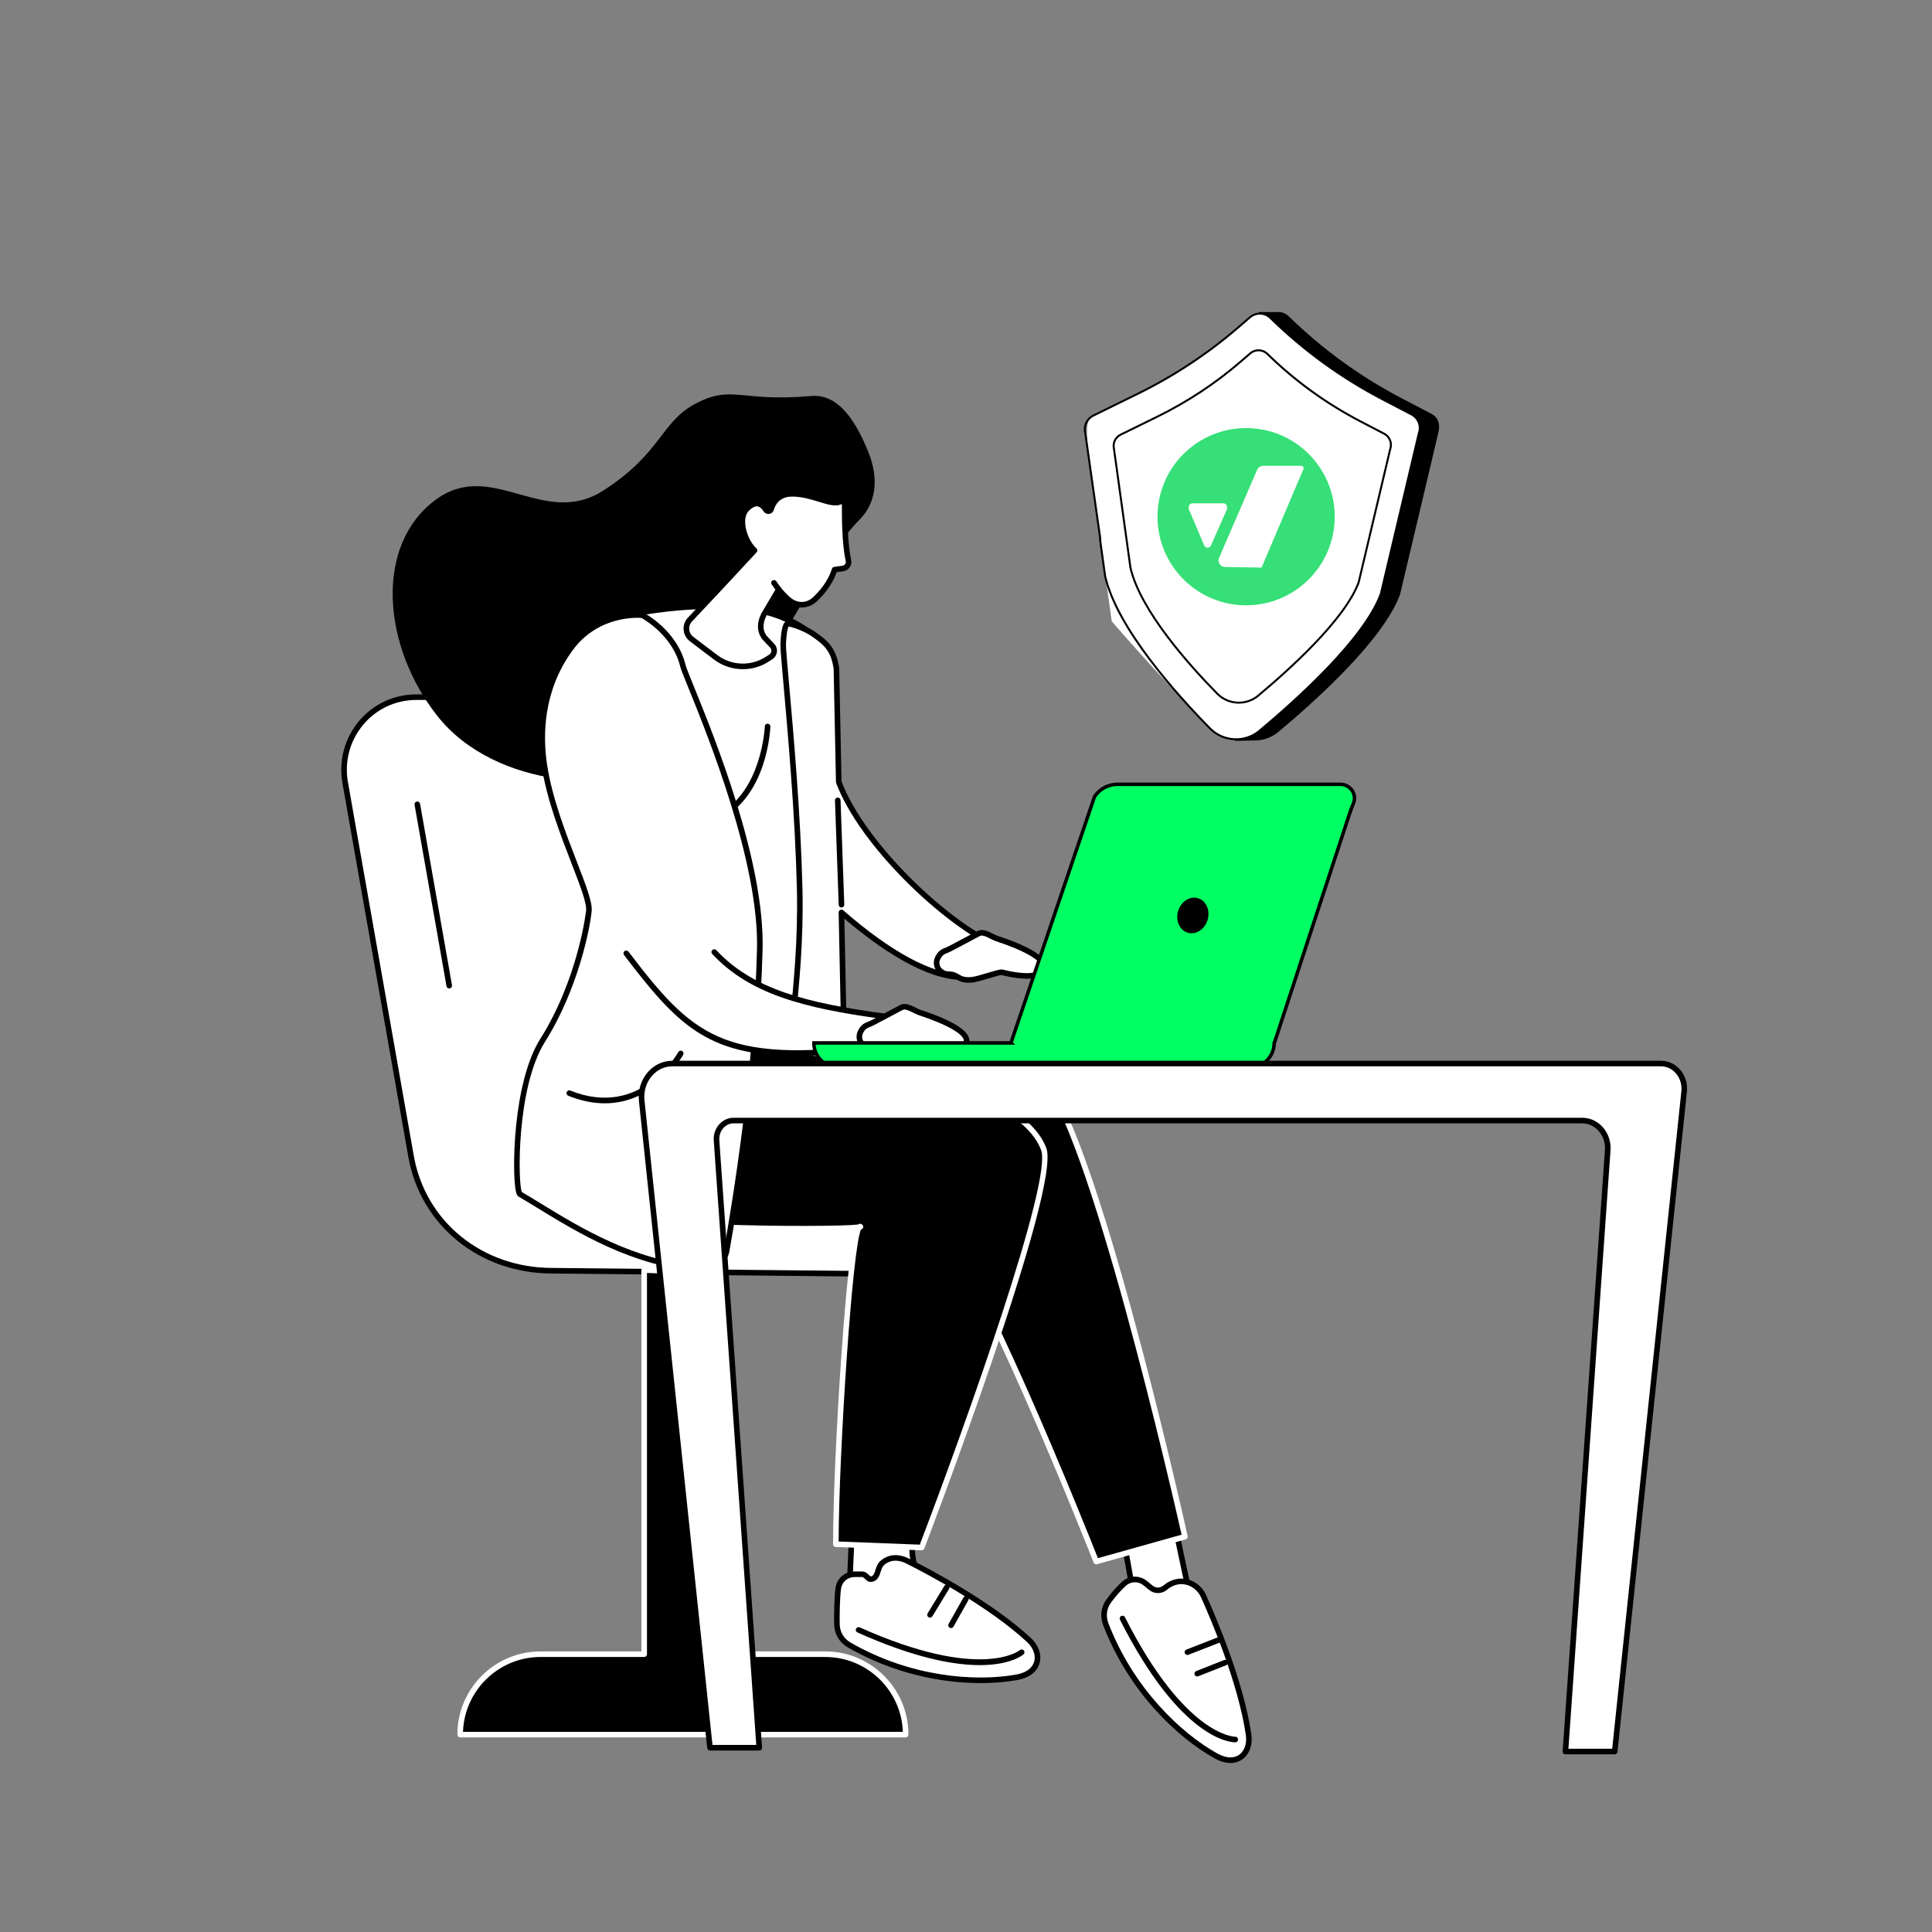 <?xml version="1.0" encoding="UTF-8"?> <svg xmlns="http://www.w3.org/2000/svg" id="Layer_3" viewBox="0 0 2227.57 2227.57"><rect x="0" y="0" width="2227.57" height="2227.57" fill="#808080" stroke="none"/><defs><style>.cls-1{fill:#36df77;}.cls-2{fill:#fff;}.cls-3{fill:#00ff62;stroke:#000;}.cls-3,.cls-4{stroke-miterlimit:10;stroke-width:4px;}.cls-4{stroke:#00ff62;}</style></defs><path class="cls-2" d="M1080.29,1469.53l-443.53-4.41c-80.2,0-148.8-52.36-162.85-132.07l-75.93-430.79c-9.05-51.32,30.05-98.43,81.69-98.43h289.4l311.22,665.69Z"></path><path d="M1080.29,1472.75h-.03l-443.53-4.41c-83.74,0-152.01-55.4-165.99-134.72l-75.93-430.79c-4.51-25.57,2.45-51.61,19.08-71.44,16.41-19.55,40.38-30.77,65.78-30.77h289.39c1.25,0,2.38.72,2.92,1.85l311.22,665.69c.47,1,.39,2.17-.21,3.1-.59.92-1.61,1.48-2.7,1.48ZM479.68,807.05c-23.49,0-45.67,10.38-60.85,28.47-15.41,18.36-21.86,42.49-17.68,66.18l75.93,430.79c13.43,76.19,79.1,129.41,159.69,129.41l438.45,4.36-308.19-659.21h-287.35Z"></path><path d="M951.52,1907.27h-135.83v-440.14l-72.97-2.78v442.92h-119.44c-51.21,0-92.71,41.51-92.71,92.72h513.67c0-51.21-41.51-92.72-92.72-92.72Z"></path><path class="cls-2" d="M1044.23,2003.2h-513.67c-1.78,0-3.22-1.44-3.22-3.22,0-52.9,43.03-95.93,95.93-95.93h116.23v-439.71c0-.87.36-1.71.99-2.32.63-.61,1.47-.93,2.35-.9l72.96,2.78c1.73.07,3.09,1.49,3.09,3.21v436.92h132.62c52.9,0,95.93,43.03,95.93,95.93,0,1.78-1.44,3.22-3.22,3.22ZM533.84,1996.77h507.13c-1.7-47.87-41.17-86.28-89.44-86.28h-135.83c-1.78,0-3.22-1.44-3.22-3.22v-437.05l-66.53-2.54v439.58c0,1.78-1.44,3.22-3.22,3.22h-119.45c-48.27,0-87.74,38.41-89.44,86.28Z"></path><path d="M517.96,1139.67c-1.53,0-2.89-1.1-3.16-2.66l-36.81-209.12c-.31-1.75.86-3.42,2.61-3.73,1.74-.31,3.41.86,3.73,2.61l36.8,209.12c.31,1.75-.86,3.42-2.61,3.73-.19.03-.37.05-.56.05Z"></path><path d="M935.21,456.59c29.14-2.58,49.52,23.99,65.83,64.23,13.31,32.84,8.08,60.2-9.9,78.21-58.17,58.27-121.28,226.41-207.56,277.54-68.84,40.8-212.97,33.25-279.52-51.34-63.29-80.43-72.91-196.93-1.29-249.35,64.38-47.12,124.34,33.64,192.67-10.18,67.37-43.2,66.3-79.02,106.15-100.09,42.78-22.62,51.05-1.72,133.64-9.03Z"></path><path class="cls-2" d="M1350.55,1736.75c-.61,2.53,29.08,138.4,29.08,138.4l-68.25-11.43-20.56-114.87,59.72-12.1Z"></path><path d="M1379.63,1878.36c-.18,0-.35-.01-.53-.04l-68.25-11.42c-1.34-.22-2.4-1.27-2.64-2.61l-20.56-114.87c-.31-1.72.81-3.37,2.53-3.72l59.72-12.1c1.06-.22,2.19.13,2.95.92.62.64.94,1.51.9,2.39.47,5.67,17.56,85.16,29.01,137.55.23,1.04-.08,2.13-.81,2.9-.61.64-1.46,1-2.33,1ZM1314.15,1860.92l61.32,10.27c-20.23-92.64-25.98-121.41-27.54-130.62l-53.38,10.81,19.61,109.54Z"></path><path class="cls-2" d="M1343.39,1830.58c4.17-3.51,10.14-6.94,17.74-7.26,11.44-.49,21.87,6.67,26.6,17.19,11.83,26.3,43.04,99.57,51.86,159.46,3.12,21.17-12.85,38.38-37.74,24.51-40.78-22.73-97.36-74.91-126.97-151.96-3.4-8.84-2.19-18.85,3.4-26.48,4.56-6.23,10.74-13.79,17.93-20.22,6.87-6.15,17.19-6.24,24.31-.39l6.41,5.27c4.81,3.96,11.7,3.89,16.47-.12Z"></path><path d="M1418.66,2032.71c-5.01,0-11.14-1.39-18.37-5.42-42.67-23.78-98.82-76.63-128.41-153.62-3.84-9.99-2.42-21.03,3.8-29.53,5.99-8.19,12.17-15.16,18.38-20.72,8.06-7.22,20.04-7.42,28.49-.48l6.41,5.27c3.59,2.95,8.79,2.91,12.36-.09,5.88-4.94,12.68-7.71,19.67-8.01,12.42-.53,24.29,7.14,29.67,19.09,12.74,28.31,43.31,100.59,52.11,160.31,1.8,12.22-2.26,23.39-10.59,29.15-2.73,1.89-7.25,4.06-13.52,4.06ZM1308.52,1824.3c-3.65,0-7.27,1.3-10.17,3.9-5.87,5.26-11.75,11.9-17.47,19.72-4.93,6.73-6.04,15.49-2.99,23.43,28.97,75.39,83.85,127.07,125.54,150.31,9.84,5.48,18.75,6.08,25.11,1.68,6.31-4.35,9.32-13.13,7.89-22.92-8.68-58.92-38.98-130.55-51.61-158.61-4.3-9.57-13.76-15.7-23.53-15.3-5.64.24-10.96,2.43-15.81,6.51-5.95,5-14.6,5.06-20.58.14l-6.41-5.27c-2.93-2.4-6.45-3.6-9.95-3.6Z"></path><path d="M1424.06,2008.85c-5.38,0-62.95-3.37-132.73-141.3-.8-1.59-.17-3.52,1.42-4.32,1.58-.8,3.52-.17,4.32,1.42,69.03,136.43,125.75,137.77,127.09,137.77.05,0,.06,0,.09,0,1.74,0,3.18,1.38,3.23,3.12.05,1.77-1.32,3.24-3.09,3.31-.07,0-.18,0-.33,0Z"></path><path d="M1380.38,1932.93c-1.28,0-2.49-.77-2.99-2.04-.65-1.65.16-3.52,1.81-4.17l32.35-12.76c1.66-.65,3.52.16,4.18,1.81.65,1.65-.16,3.52-1.81,4.17l-32.35,12.76c-.39.15-.79.23-1.18.23Z"></path><path d="M1369.05,1908.15c-1.29,0-2.5-.78-3-2.05-.64-1.66.18-3.52,1.83-4.16l37.95-14.77c1.65-.64,3.52.18,4.16,1.83.64,1.66-.18,3.52-1.83,4.16l-37.95,14.77c-.38.15-.78.22-1.17.22Z"></path><path class="cls-2" d="M1059.34,1736.38c-.49,1.03-4.28,16.98-7.24,43.86-4.92,44.78,45.19,86.24,45.19,86.24l-118.72-16,4.54-103.63,76.23-10.47Z"></path><path d="M1097.29,1869.69c-.14,0-.29,0-.43-.03l-118.71-16c-1.65-.22-2.86-1.67-2.78-3.33l4.54-103.63c.07-1.55,1.24-2.84,2.78-3.05l76.23-10.47c1.17-.16,2.34.34,3.04,1.3.67.92.8,2.11.36,3.15-.46,1.38-4.06,16.16-7.01,42.95-4.68,42.51,43.56,83.01,44.04,83.41,1.11.92,1.47,2.45.9,3.77-.52,1.18-1.68,1.93-2.95,1.93ZM981.92,1847.68l105.64,14.24c-14.19-13.93-42.55-46.62-38.66-82.04,2.06-18.73,4.57-32.57,6.15-39.67l-68.84,9.45-4.29,98.01Z"></path><path class="cls-2" d="M1005.97,1820.4c6.96-2.3,5.37-13.05,11.07-18.13,8.58-7.65,19.33-7.49,29.57-2.33,25.6,12.91,95.54,50.02,139.74,90.94,15.62,14.46,13.95,37.98-14.03,43.02-45.86,8.26-122.36,3.67-193.43-37.38-8.16-4.71-13.45-13.26-13.88-22.73-.35-7.74.01-33.41,1.58-42.97,1.5-9.14,9.46-15.77,18.64-15.75l8.27.02c6.21.02,6.56,7.26,12.46,5.31Z"></path><path d="M1130.78,1940.59c-44.9,0-100.73-10.81-153.49-41.28-9.22-5.33-15.01-14.81-15.48-25.38-.35-7.91,0-33.76,1.62-43.64,1.76-10.7,10.9-18.44,21.77-18.44h.06l8.27.02c4.23.01,6.68,2.43,8.31,4.04,1.72,1.69,1.98,1.82,3.14,1.44,2.18-.72,3.07-3.17,4.33-7.1,1.13-3.52,2.41-7.52,5.61-10.37,9.02-8.04,20.79-9.04,33.16-2.8,27.55,13.9,96.4,50.64,140.48,91.45,9,8.33,12.82,19.56,9.97,29.3-1.69,5.77-7.26,15.94-25.63,19.25-12.34,2.22-26.58,3.52-42.12,3.52ZM985.19,1818.28c-7.7,0-14.18,5.48-15.42,13.05-1.53,9.33-1.88,34.81-1.54,42.31.37,8.36,4.96,15.87,12.27,20.09,69.52,40.15,144.37,45.44,191.26,37,11.08-2,18.4-7.22,20.59-14.72,2.16-7.39-.97-16.11-8.17-22.78-43.48-40.26-111.7-76.65-139.01-90.43-6.97-3.51-17.12-6.04-25.99,1.86-1.89,1.69-2.8,4.53-3.76,7.53-1.42,4.44-3.03,9.47-8.44,11.25-4.99,1.65-7.81-1.13-9.67-2.97-1.45-1.43-2.27-2.18-3.8-2.18l-8.27-.02h-.04ZM1005.97,1820.4h.03-.03Z"></path><path d="M1129.65,1919.86c-29.92,0-75.17-8.15-141.05-37.66-1.62-.73-2.35-2.63-1.62-4.25.73-1.62,2.63-2.35,4.25-1.62,139.69,62.57,184.23,26.62,184.66,26.25,1.34-1.15,3.37-1.01,4.53.33,1.16,1.34,1.03,3.35-.3,4.52-1.01.89-14.89,12.43-50.47,12.43Z"></path><path d="M1096.54,1877.14c-.53,0-1.08-.13-1.58-.42-1.55-.87-2.1-2.83-1.22-4.38l17.17-30.48c.87-1.55,2.83-2.1,4.38-1.22,1.55.87,2.1,2.83,1.22,4.38l-17.17,30.48c-.59,1.05-1.68,1.64-2.81,1.64Z"></path><path d="M1072.28,1865.08c-.57,0-1.15-.15-1.67-.47-1.52-.92-2-2.9-1.07-4.42l19.34-31.74c.93-1.52,2.9-2,4.42-1.07,1.52.92,2,2.9,1.07,4.42l-19.34,31.74c-.61.99-1.67,1.54-2.75,1.54Z"></path><path d="M737.67,1213.98s415.57-18.04,461,24.15c61.63,57.23,167.49,533.63,167.49,533.63l-102.22,28.66s-154.02-390.97-192.18-390.97-397.96-12.84-397.96-12.84l63.87-182.62Z"></path><path class="cls-2" d="M1263.95,1803.63c-1.29,0-2.5-.78-2.99-2.04-.38-.98-38.98-98.81-81.73-195.38-77.35-174.7-100.91-193.56-107.45-193.56-37.78,0-394.48-12.71-398.08-12.84-1.02-.04-1.96-.56-2.54-1.4-.57-.84-.72-1.91-.38-2.88l63.87-182.62c.44-1.24,1.58-2.09,2.9-2.15,17.02-.74,417.44-17.61,463.33,25.01,61.65,57.25,164.11,515.8,168.44,535.29.37,1.67-.63,3.33-2.27,3.8l-102.22,28.66c-.29.08-.58.12-.87.12ZM678.29,1393.54c41.12,1.46,358.09,12.68,393.48,12.68,7.1,0,25.94,0,113.34,197.4,38.84,87.71,74.24,176.46,80.76,192.91l96.49-27.05c-9.1-40.41-108.19-475.43-165.87-529-42.28-39.26-423.98-24.7-456.49-23.38l-61.71,176.44Z"></path><path d="M655.93,1200.85s-54.8,160.9-11.19,190.25c43.61,29.35,357.99,26.85,347.09,23.18-10.9-3.67-28.11,263.45-28.11,366.17l98.98,3.82s157.74-413.1,140.74-459.23c-30.42-82.52-259.77-110.37-334.7-121.41-15.43-2.27-212.81-2.78-212.81-2.78Z"></path><path class="cls-2" d="M1062.69,1787.49s-.08,0-.12,0l-98.98-3.82c-1.73-.07-3.09-1.49-3.09-3.21,0-48.65,3.86-136.25,9.61-217.97,6.96-99.08,12.34-132.38,15.74-144.04-23.46,1.68-94,1.65-153.81-.37-73.48-2.49-165.93-8.72-189.09-24.31-45.14-30.37,7.67-187.29,9.94-193.95.44-1.3,1.67-2.18,3.04-2.18h0c8.07.02,197.79.54,213.27,2.82,4.46.66,9.47,1.37,14.96,2.16,87.69,12.54,293.03,41.92,322.29,121.32,17.22,46.72-134.29,444.58-140.75,461.49-.48,1.25-1.68,2.07-3.01,2.07ZM966.93,1777.36l93.58,3.61c54.58-143.13,152.96-419.4,139.9-454.82-27.94-75.8-230.62-104.8-317.17-117.18-5.49-.79-10.51-1.5-14.98-2.16-14.13-2.08-187.76-2.67-210.02-2.74-6.28,19.21-50.14,158.5-11.71,184.35,39.84,26.81,314.93,26.96,342.58,23.46.03-.03.07-.05.11-.08,1.09-.78,2.41-.99,3.63-.58,2.05.69,2.39,2.38,2.45,2.88.14,1.24-.55,2.57-1.62,3.21-.19.11-.51.22-.97.33-9.74,19.59-25.47,254.67-25.78,359.71Z"></path><path class="cls-2" d="M705.18,712.99s1.47-26.52-14.92,250.01c0,0,11.28,213.98,12.68,238.11,1.41,24.13,210.66,13.64,210.66,13.64,24.75-108.52,22.05-233.05,4.78-366.07l35.86-3.21,2.49-83.61c-6.49-24.62-33.9-42.31-52.3-48.89-49.01-22.03-135.92-14.95-199.26.02Z"></path><path d="M819.68,1220.23c-3.62,0-7.26-.01-10.89-.04-107.99-.81-108.73-13.49-109.05-18.9-1.39-23.86-12.57-235.99-12.69-238.13,0-.12,0-.24,0-.36,6.87-116.02,10.61-178.69,12.62-212.36,1.01-16.84,1.59-26.42,1.91-31.8l.33-5.29c.01-.2.03-.44.06-.72l.02-.41h.03c.23-1.42.9-3.3,3.36-3.13.25.01.69.07,1.16.27,60.7-14.05,148.41-22.16,199.21.67,21.48,7.67,47.75,26.97,54.09,51.01.08.3.11.61.11.92l-2.49,83.61c-.05,1.63-1.31,2.96-2.93,3.11l-32.53,2.91c18.81,146.85,17.09,265.9-5.26,363.88-.32,1.41-1.54,2.43-2.97,2.5-.49.02-45.92,2.27-94.09,2.27ZM693.49,963c.38,7.26,11.3,214.37,12.67,237.91.07,1.24,3.57,12.09,102.67,12.84,45.42.34,91.26-1.61,102.18-2.11,21.83-97.51,23.19-216.14,4.19-362.55-.11-.87.13-1.74.68-2.43.55-.68,1.35-1.11,2.22-1.19l33.02-2.95,2.39-80.28c-5.96-21.58-30.1-39.08-50.15-46.24-49.51-22.25-135.43-14.22-195.14-.42-.66,10.61-3.44,56.77-14.74,247.43Z"></path><path d="M830.23,944.31c-1.16,0-2.27-.62-2.85-1.72-.83-1.57-.23-3.52,1.35-4.35,49.75-26.22,53.06-100.01,53.09-100.75.06-1.78,1.55-3.15,3.33-3.1,1.78.07,3.16,1.56,3.09,3.33-.12,3.18-3.51,78.26-56.52,106.2-.48.25-.99.37-1.5.37Z"></path><path class="cls-2" d="M740.54,709.31s-50.39-5.82-82.84,38.5c-32.22,44.01-36.15,94.19-30.07,134.53,10.32,68.47,53.35,146.44,51.37,167.71-.96,10.33-11.91,83.75-53.35,149.49-34.13,54.14-32.66,173.52-26,177.41,44.92,26.18,118.59,79.3,206.32,85.64,16.21,1.17,29.45-7.22,31.8-20.33,9.37-52.41,34.48-204.44,38.25-347.15,3.27-123.59-84.74-311.25-88.62-327.36-9.4-39.05-46.87-58.43-46.87-58.43Z"></path><path d="M809.04,1465.91c-1.09,0-2.19-.04-3.3-.12-75.86-5.48-139.86-44.7-186.59-73.33-7.55-4.62-14.67-8.99-21.12-12.75-1.43-.83-2.36-2.48-3.1-5.52-4.82-19.67-4.03-125.58,28-176.38,43.89-69.62,52.8-147.32,52.87-148.07.81-8.67-7.39-29.86-16.89-54.39-12.77-32.98-28.66-74.03-34.46-112.54-5.41-35.96-4.49-88.9,30.66-136.91,33.17-45.31,85.29-39.85,85.8-39.79.39.04.76.16,1.11.34,1.58.82,38.89,20.52,48.52,60.54.65,2.7,4.28,11.66,9.31,24.05,24.56,60.58,82.09,202.43,79.4,304.15-3.74,141.24-28.03,290.16-38.3,347.63-2.49,13.92-15.38,23.09-31.89,23.09ZM601.7,1374.41c6.39,3.73,13.4,8.03,20.81,12.57,46.16,28.29,109.39,67.03,183.69,72.4,14.68,1.06,26.34-6.21,28.4-17.69,10.24-57.33,34.48-205.86,38.2-346.66,2.65-100.38-56.62-246.54-78.93-301.57-5.51-13.59-8.84-21.79-9.6-24.96-8.33-34.63-40.18-53.52-44.69-56.04-5.61-.42-50.22-2.45-79.29,37.25-33.86,46.24-34.72,97.39-29.49,132.15,5.7,37.81,21.44,78.49,34.09,111.18,10.59,27.37,18.25,47.14,17.3,57.31-1.86,19.94-15.73,90.45-53.84,150.9-33.25,52.75-31.21,164.04-26.66,173.16Z"></path><path class="cls-2" d="M1156.27,1093.58c-58.3-22.63-161.27-116.85-189.21-192.06l-2.69-130.68c-3.09-20.62-10.36-28.94-27.58-40.44-6.75-4.51-18.38-9.6-27.83-11.47,0,0-4.88-2.77-5.95,23.97-.52,13.02,16.05,157.8,19.01,281.89,2.08,86.85-10.88,162.72-10.01,179.41.06,1.24,57.23,12.67,61.07,8.83l.38-1.15-3.29-159.85c32.14,28.03,93.55,76.35,142.33,74.58l43.78-33.03Z"></path><path d="M967.64,1216.85c-17.29,0-55.88-9.21-56.3-9.37-2.01-.77-2.49-2.13-2.54-3.12-.3-5.69.91-17.61,2.58-34.1,3.51-34.69,8.82-87.11,7.43-145.4-2.04-85.09-10.4-179.11-15.4-235.29-2.36-26.51-3.78-42.52-3.61-46.81.83-20.77,3.94-25.09,6.55-26.55,1.28-.71,2.54-.7,3.49-.4,10.3,2.09,22.23,7.55,28.75,11.91,17.36,11.59,25.66,20.5,28.98,42.64.02.14.03.27.03.41l2.68,130.13c27.25,72.55,127.19,166.39,187.17,189.68,1.09.42,1.86,1.4,2.02,2.56.16,1.16-.32,2.31-1.25,3.01l-43.78,33.03c-.53.4-1.16.62-1.82.65-43.96,1.58-98.96-36.46-139.08-70.65l3.14,152.63c0,.37-.05.73-.16,1.08l-.38,1.15c-.16.47-.42.91-.78,1.26-1.1,1.1-3.88,1.55-7.71,1.55ZM915.18,1201.99c9.28,2.72,46.78,9.37,55.03,8.59l-3.26-158.49c-.03-1.27.7-2.44,1.86-2.98,1.15-.54,2.52-.35,3.47.49,55.47,48.37,102.96,73.84,137.61,73.84.5,0,.99,0,1.48-.02l38.47-29.02c-61.73-27.01-159.06-119.79-185.79-191.76-.13-.34-.19-.69-.2-1.05l-2.68-130.47c-2.94-19.42-9.44-26.87-26.16-38.04-5.84-3.9-16.42-8.77-25.73-10.8-.76,1.44-2.48,6.23-3.06,20.75-.16,3.88,1.42,21.54,3.59,45.98,5,56.26,13.38,150.41,15.42,235.71,1.4,58.69-3.93,111.35-7.46,146.2-1.45,14.36-2.55,25.18-2.59,31.08Z"></path><path class="cls-2" d="M1081.89,1103.33c1.65-3.23,4.43-5.8,7.84-7.02,2.45-.88,4.85-2.04,7.15-3.26l31.79-16.87c5.96-2.92,14.47,3.88,20.65,5.91,18.66,6.13,57.28,20.56,54.1,34.12-3.43,14.63-36.63,7.7-48.42,4.75-2.69-.67-27.08,8.16-34.8,8.74-10.66.81-13.12-1.9-18.33-4.64-2.38-1.25-5.02-1.81-7.89-1.83-4.39-.03-8.57-1.87-11.32-5.3l-.06-.08c-3.03-3.78-3.56-8.99-1.35-13.31l.62-1.22Z"></path><path d="M1116.7,1133.08c-7.25,0-10.59-1.91-14.1-3.92-.7-.4-1.42-.81-2.21-1.23-1.84-.97-3.94-1.44-6.42-1.46-5.49-.04-10.52-2.41-13.81-6.51-3.88-4.84-4.55-11.43-1.77-16.87l.63-1.22c2.07-4.05,5.49-7.1,9.62-8.58,1.97-.71,4.11-1.68,6.73-3.07l31.79-16.87c5.7-2.79,12,.37,17.56,3.17,2.05,1.03,3.98,2,5.6,2.53,40.12,13.18,59.04,25.94,56.23,37.91-.79,3.38-2.8,6.07-5.96,8-10.81,6.59-33.41,2.37-46.1-.79-1.71.12-8.37,2.1-13.27,3.56-8.07,2.4-16.42,4.88-20.77,5.21-1.36.1-2.6.15-3.75.15ZM1131.96,1078.69c-.69,0-1.33.12-1.88.39l-31.7,16.82c-2.9,1.54-5.3,2.63-7.57,3.44-2.59.93-4.74,2.87-6.06,5.46l-.63,1.22c-1.63,3.18-1.24,7.04,1,9.84,2.13,2.66,5.34,4.15,8.89,4.18,3.48.02,6.63.76,9.36,2.2.86.45,1.65.9,2.41,1.34,3.73,2.14,6.2,3.54,14.17,2.94,3.65-.28,12.39-2.87,19.41-4.96,11.36-3.37,14.45-4.18,16.41-3.7,19.57,4.9,35.07,5.5,41.46,1.61,1.68-1.02,2.65-2.29,3.04-3.97,1.76-7.48-18.64-19.38-51.97-30.33-2.07-.68-4.22-1.76-6.48-2.89-3.37-1.7-7.11-3.57-9.87-3.57ZM1081.89,1103.33h.03-.03Z"></path><path class="cls-2" d="M786.54,1039.81c41.04,93.88,114.44,116.19,234.83,132.23l-12.84,35.52c-179.89,22.46-213.74-13.13-286.46-108.38l64.47-59.37Z"></path><path d="M918.3,1217.41c-103.61,0-138.23-36.96-198.79-116.28-1.08-1.41-.81-3.43.61-4.51,1.41-1.08,3.43-.8,4.51.61,73.54,96.33,108.02,128.78,281.55,107.38l10.81-29.91c-91.47-12.41-153.02-28.93-195.83-74.8-1.21-1.3-1.14-3.33.16-4.55,1.3-1.21,3.33-1.14,4.55.16,42.11,45.12,103.73,61.06,195.93,73.35.96.13,1.82.69,2.32,1.52.51.83.61,1.85.28,2.76l-12.84,35.52c-.41,1.14-1.43,1.95-2.63,2.1-35.35,4.41-65.09,6.66-90.63,6.66Z"></path><path d="M697.24,1272.11c-12.73,0-26.76-2.55-42.09-8.74-1.65-.67-2.44-2.54-1.78-4.19.67-1.65,2.55-2.44,4.19-1.78,81.45,32.88,124.07-43.56,124.49-44.34.85-1.56,2.8-2.14,4.36-1.29,1.56.85,2.14,2.8,1.29,4.36-.37.68-31.2,55.98-90.46,55.98Z"></path><path d="M970.23,1046.37c-1.72,0-3.15-1.37-3.21-3.1l-4.31-120.38c-.07-1.78,1.32-3.27,3.1-3.33,1.76-.08,3.27,1.32,3.33,3.1l4.31,120.38c.07,1.78-1.32,3.27-3.1,3.33-.04,0-.08,0-.12,0Z"></path><path class="cls-2" d="M992.79,1188.6c1.65-3.23,4.43-5.8,7.84-7.02,2.45-.88,4.85-2.04,7.15-3.26l31.79-16.87c5.96-2.92,14.47,3.88,20.65,5.91,18.66,6.13,57.28,20.56,54.1,34.12-3.43,14.63-36.63,7.7-48.42,4.75-2.69-.67-27.09,8.16-34.8,8.74-10.66.81-13.12-1.9-18.33-4.64-2.38-1.25-5.02-1.81-7.89-1.83-4.39-.03-8.57-1.87-11.32-5.3l-.06-.08c-3.03-3.78-3.56-8.99-1.35-13.31l.62-1.22Z"></path><path d="M1027.6,1218.34c-7.25,0-10.59-1.91-14.1-3.92-.7-.4-1.42-.82-2.21-1.23-1.84-.97-3.94-1.44-6.41-1.46-5.49-.04-10.52-2.41-13.8-6.51-3.88-4.84-4.55-11.43-1.77-16.87l.63-1.22c2.07-4.05,5.49-7.1,9.62-8.58,1.98-.71,4.12-1.69,6.73-3.07l31.79-16.87c5.7-2.79,12,.37,17.56,3.17,2.05,1.03,3.98,2,5.6,2.53,40.12,13.18,59.04,25.93,56.23,37.91-.79,3.38-2.8,6.07-5.96,8-10.8,6.59-33.41,2.37-46.1-.79-1.71.12-8.37,2.1-13.27,3.56-8.07,2.4-16.42,4.88-20.76,5.21-1.36.1-2.6.15-3.75.15ZM1042.86,1163.95c-.69,0-1.33.12-1.88.39l-31.7,16.82c-2.88,1.53-5.29,2.62-7.57,3.44-2.59.93-4.74,2.87-6.06,5.46l-.63,1.22c-1.63,3.18-1.24,7.05,1,9.84,2.13,2.66,5.35,4.15,8.89,4.18,3.48.02,6.63.76,9.36,2.2.86.45,1.65.9,2.42,1.34,3.73,2.13,6.17,3.54,14.17,2.94,3.65-.28,12.39-2.87,19.41-4.96,11.36-3.38,14.46-4.18,16.41-3.7,19.57,4.9,35.07,5.5,41.46,1.6,1.68-1.02,2.65-2.29,3.04-3.97,1.76-7.48-18.64-19.38-51.97-30.33-2.07-.68-4.21-1.76-6.48-2.89-3.38-1.7-7.11-3.57-9.88-3.57ZM992.79,1188.6h.03-.03Z"></path><path class="cls-2" d="M971.77,655.47c4.42-.62,7.44-4.86,6.47-9.22-6.04-27.08-3.72-73.46-4.61-72.16-9.66,14.17-29.76-3.61-58.4-4.74-17.06-.67-23.63,9.43-26.15,17.7-.81,2.67-4.43,3.17-5.94.83-4.18-6.47-11.28-11.95-21.88-1.35-11.78,11.78-1.92,39.09,8.73,48.05-2.59,2.95-43.28,46.82-74.5,79.78-6.18,6.53-5.32,16.97,1.85,22.41l27.75,21.06c17.34,13.16,41.06,14.08,59.37,2.31l4.28-2.75c4.44-2.86,5.2-9.04,1.57-12.88l-8.41-8.91c-6.81-8.08-5.56-18.33-1.2-26.88l17.15-29.08c3.94,4.76,8.92,10.21,13.5,13.41,9.14,6.38,20.5,5.39,28.56-2.31,11.05-10.55,18.78-22.4,22.29-33.92l9.56-1.35Z"></path><path d="M856.45,771.56c-11.78,0-23.53-3.74-33.3-11.16l-27.75-21.06c-4.15-3.15-6.77-7.92-7.19-13.1-.42-5.18,1.38-10.31,4.95-14.08,27.87-29.42,63.3-67.57,72.35-77.42-6.88-7.42-12.3-20.5-12.77-31.47-.35-8,1.82-14.57,6.25-19,5.05-5.05,10.07-7.35,14.83-6.84,4.55.48,8.6,3.42,12.02,8.72,2.54-7.82,9.58-20.78,29.52-19.99,11.94.47,22.57,3.77,31.1,6.42,13.56,4.21,20.26,5.95,24.51-.28.79-1.17,2.31-1.7,3.65-1.29,2.48.76,2.48.97,2.48,11.6,0,14.2,0,43.74,4.28,62.95.65,2.92.04,6.02-1.67,8.49-1.74,2.51-4.47,4.19-7.49,4.61l-7.57,1.06c-3.95,11.53-11.7,23.01-22.51,33.34-9.19,8.78-22.3,9.82-32.62,2.62-3.26-2.28-7.01-5.81-11.18-10.53l-14.86,25.19c-2.56,5.04-5.99,15.01.89,23.18l8.29,8.78c2.38,2.53,3.51,5.95,3.09,9.4-.42,3.45-2.34,6.51-5.26,8.39l-4.28,2.76c-9.05,5.82-19.41,8.71-29.75,8.71ZM872.52,583.79c-2.62,0-5.64,1.69-8.98,5.02-3.95,3.95-4.56,9.89-4.37,14.18.51,11.72,7.09,24.25,12.9,29.13.66.56,1.07,1.36,1.14,2.22.07.86-.22,1.72-.79,2.37-2.52,2.86-42.53,46.03-74.58,79.87-2.32,2.44-3.48,5.77-3.21,9.13.28,3.36,1.98,6.46,4.67,8.5l27.75,21.06c16.2,12.3,38.58,13.17,55.68,2.16l4.29-2.76c1.31-.84,2.17-2.21,2.36-3.76.19-1.54-.32-3.08-1.39-4.21l-8.41-8.91c-6.9-8.17-7.48-19.26-1.73-30.55l17.25-29.25c.53-.9,1.47-1.49,2.52-1.57,1.03-.08,2.06.35,2.73,1.16,5,6.04,9.33,10.36,12.87,12.83,7.87,5.49,17.48,4.7,24.5-2,10.63-10.15,18.04-21.4,21.43-32.53.37-1.2,1.39-2.07,2.63-2.25l9.56-1.35c1.25-.18,2.38-.87,3.09-1.91.7-1.02.95-2.23.68-3.43-4.44-19.91-4.44-49.93-4.44-64.35v-1.51c-6.89,3.58-15.97.76-26.1-2.38-8.6-2.67-18.36-5.7-29.45-6.13-12-.47-19.68,4.72-22.95,15.42-.74,2.44-2.79,4.19-5.34,4.54-2.56.36-5-.76-6.38-2.91-2.32-3.59-4.78-5.55-7.3-5.81-.21-.02-.41-.03-.63-.03ZM971.78,655.47h.03-.03Z"></path><path class="cls-2" d="M892.38,671.98l5.48,7.65-5.48-7.65Z"></path><path d="M897.86,682.84c-1,0-1.99-.47-2.62-1.34l-5.48-7.64c-1.04-1.44-.7-3.45.74-4.49,1.44-1.04,3.46-.7,4.49.74l5.48,7.64c1.04,1.44.7,3.45-.74,4.49-.57.41-1.22.6-1.87.6Z"></path><path class="cls-3" d="M1165.61,1202.46l96.33-283.87c5.78-8.9,15.83-14.29,26.65-14.29h256.75c11.65,0,19.15,11.32,15.35,21.31-1.51,3.97-3.14,7.9-4.47,11.94l-87.06,265.43h-.03c-.28,15.52-12.91,28.02-28.47,28.02h-473.8c-15.74,0-28.5-12.77-28.5-28.53h227.26Z"></path><path class="cls-4" d="M1356.45,1049.8c-3.62,12.02,1.91,24.33,12.36,27.48,10.44,3.15,21.84-4.04,25.46-16.06,3.62-12.02-1.91-24.33-12.36-27.48-10.44-3.15-21.84,4.04-25.46,16.06Z"></path><path class="cls-2" d="M1915.13,1226.25H775.21c-21.24,0-37.74,19.96-35.34,42.74l78.72,746.13h56.84l-49.27-700.27c-.87-12.34,8.17-22.87,19.63-22.87h978.51c17.15,0,30.68,15.75,29.38,34.21l-48.78,693.3h56.84l80.06-761.02c1.81-17.18-10.64-32.23-26.66-32.23Z"></path><path d="M1861.73,2022.72h-56.84c-.89,0-1.74-.37-2.35-1.02-.61-.65-.92-1.53-.85-2.42l48.78-693.3c.59-8.41-2.24-16.63-7.76-22.55-4.94-5.3-11.48-8.22-18.41-8.22h-978.51c-4.34,0-8.43,1.83-11.52,5.15-3.49,3.75-5.28,8.95-4.91,14.27l49.27,700.27c.06.89-.25,1.77-.85,2.42-.61.65-1.46,1.02-2.35,1.02h-56.84c-1.65,0-3.03-1.24-3.2-2.88l-78.72-746.13c-1.31-12.38,2.57-24.63,10.65-33.6,7.37-8.19,17.27-12.69,27.89-12.69h1139.91c8.23,0,15.92,3.49,21.63,9.83,6.24,6.93,9.24,16.39,8.23,25.95l-80.06,761.02c-.17,1.64-1.55,2.88-3.2,2.88ZM1808.35,2016.29h50.49l79.75-758.14c.81-7.75-1.6-15.4-6.62-20.98-4.47-4.97-10.46-7.71-16.84-7.71H775.21c-8.77,0-16.98,3.75-23.11,10.56-6.85,7.62-10.15,18.05-9.03,28.62l78.42,743.25h50.49l-49.03-696.82c-.5-7.1,1.91-14.07,6.62-19.11,4.33-4.64,10.09-7.2,16.23-7.2h978.51c8.74,0,16.95,3.64,23.12,10.26,6.74,7.23,10.19,17.21,9.47,27.39l-48.54,689.86Z"></path><path d="M1280.17,478.14l51.74-25.39c42.1-20.66,81.39-46.63,116.9-77.26l2.54-15.73s17.54.19,21.3-.02c4.8-.27,9.67,1.41,13.34,5,38.55,37.72,82.43,69.56,130.24,94.51l33.83,17.65c7.86,4.1,10.75,11.33,8.39,21.72l-44.21,186.76c-19.24,52.25-96.74,122.16-140.37,158.56-7.94,6.62-17.63,9.85-27.29,9.79-4.28-.03-22.01.54-22.01.54,0,0-3.75-7.47-8.72-12.52-39.2-39.83-107.99-116.51-121.93-176.89l-23.14-166.93c-1.84-7.98,2.05-16.18,9.41-19.79Z"></path><path class="cls-2" d="M1260.58,479.15l51.33-25.2c41.77-20.5,80.75-46.27,115.99-76.66l13.23-11.41c6.88-5.94,17.16-5.61,23.66.74,38.25,37.43,81.79,69.02,129.23,93.78l33.57,17.51c7.8,4.07,11.36,13.3,8.32,21.55l-43.87,185.31c-19.09,51.84-96.82,121.87-140.1,157.98-16.76,13.98-41.43,12.74-56.74-2.82-38.9-39.52-107.15-115.6-113.4-123.76l-22.96-165.63c-9.42-59.68-5.55-67.81,1.75-71.39Z"></path><path class="cls-2" d="M1292.11,501.15l42.5-20.86c34.59-16.98,66.86-38.31,96.04-63.47l10.95-9.45c5.7-4.91,14.21-4.65,19.59.62,31.67,30.99,67.72,57.15,107,77.65l27.79,14.5c6.46,3.37,9.41,11.01,6.89,17.84l-36.32,153.43c-15.81,42.92-80.16,100.9-116,130.8-13.88,11.58-34.3,10.54-46.98-2.34-32.21-32.72-88.71-95.72-100.17-145.32l-19.01-137.14c-1.51-6.56,1.69-13.29,7.73-16.26Z"></path><path d="M1428.37,811.31c-9.35,0-18.67-3.59-25.62-10.65-32.59-33.11-88.97-96.09-100.47-145.86l-19.03-137.24c-1.62-7.01,1.81-14.22,8.36-17.44l.5,1.02-.5-1.02,42.5-20.86c34.48-16.92,66.71-38.22,95.79-63.31l10.95-9.45c6.1-5.26,15.38-4.97,21.13.66,31.61,30.93,67.52,56.99,106.73,77.45l27.79,14.5c6.92,3.61,10.12,11.85,7.46,19.18l-36.31,153.36s-.02.09-.04.13c-15.83,42.99-79.69,100.7-116.34,131.28-6.61,5.52-14.77,8.24-22.9,8.24ZM1451.05,405.02c-3.11,0-6.22,1.06-8.71,3.21l-10.95,9.45c-29.23,25.22-61.63,46.62-96.28,63.63l-42.5,20.86c-5.6,2.75-8.52,8.91-7.12,14.98l19.03,137.24c11.35,49.13,67.44,111.74,99.85,144.68,12.17,12.37,32.13,13.36,45.44,2.26,36.46-30.42,99.95-87.77,115.64-130.26l36.3-153.36s.02-.09.04-.13c2.31-6.28-.42-13.35-6.35-16.44l-27.79-14.5c-39.41-20.56-75.5-46.75-107.27-77.84-2.56-2.51-5.95-3.78-9.34-3.78Z"></path><path d="M1425.15,853.52c-11.23,0-22.43-4.31-30.77-12.79-39.34-39.97-107.41-116-121.28-176.06l-5.95-42.91c-.09-.62.35-1.2.97-1.29.61-.09,1.2.35,1.29.97l5.94,42.82c13.73,59.41,81.49,135.07,120.67,174.87,14.79,15.02,39.03,16.23,55.2,2.75,44.06-36.75,120.78-106.07,139.74-157.43l43.85-185.24s.02-.09.04-.13c2.83-7.69-.51-16.36-7.78-20.15l-33.57-17.51c-47.57-24.82-91.14-56.44-129.5-93.97-6.13-5.99-15.63-6.29-22.12-.7l-13.23,11.41c-35.29,30.44-74.39,56.29-116.23,76.82l-51.34,25.2c-6.86,3.37-10.45,10.92-8.73,18.36l17.46,122.93c.09.62-.35,1.2-.97,1.29-.63.09-1.2-.35-1.29-.97l-17.44-122.83c-1.94-8.38,2.15-16.98,9.96-20.82l51.34-25.2c41.66-20.45,80.61-46.19,115.75-76.5l13.23-11.41c7.39-6.38,18.22-6.03,25.2.79,38.2,37.38,81.58,68.86,128.96,93.58l33.56,17.51c8.26,4.31,12.07,14.14,8.89,22.89l-43.85,185.24s-.02.09-.04.13c-19.1,51.87-96.19,121.54-140.44,158.46-7.94,6.63-17.74,9.89-27.51,9.89Z"></path><circle class="cls-1" cx="1436.76" cy="595.74" r="102.17"></circle><path class="cls-2" d="M1456.42,537.08c-3.03,0-5.77,1.8-6.97,4.58l-43.86,101.51c-2.15,4.97,1.45,10.52,6.86,10.6l42.16.62h0s48.26-113.61,48.26-113.61c.75-1.76-.54-3.71-2.45-3.71h-44Z"></path><path class="cls-2" d="M1370.87,587.45l17.48,41.24c1.59,3.74,6.3,3.79,7.94.07l18.22-41.24c1.46-3.31-.67-7.2-3.95-7.2h-35.7c-3.25,0-5.39,3.82-3.99,7.12Z"></path></svg> 